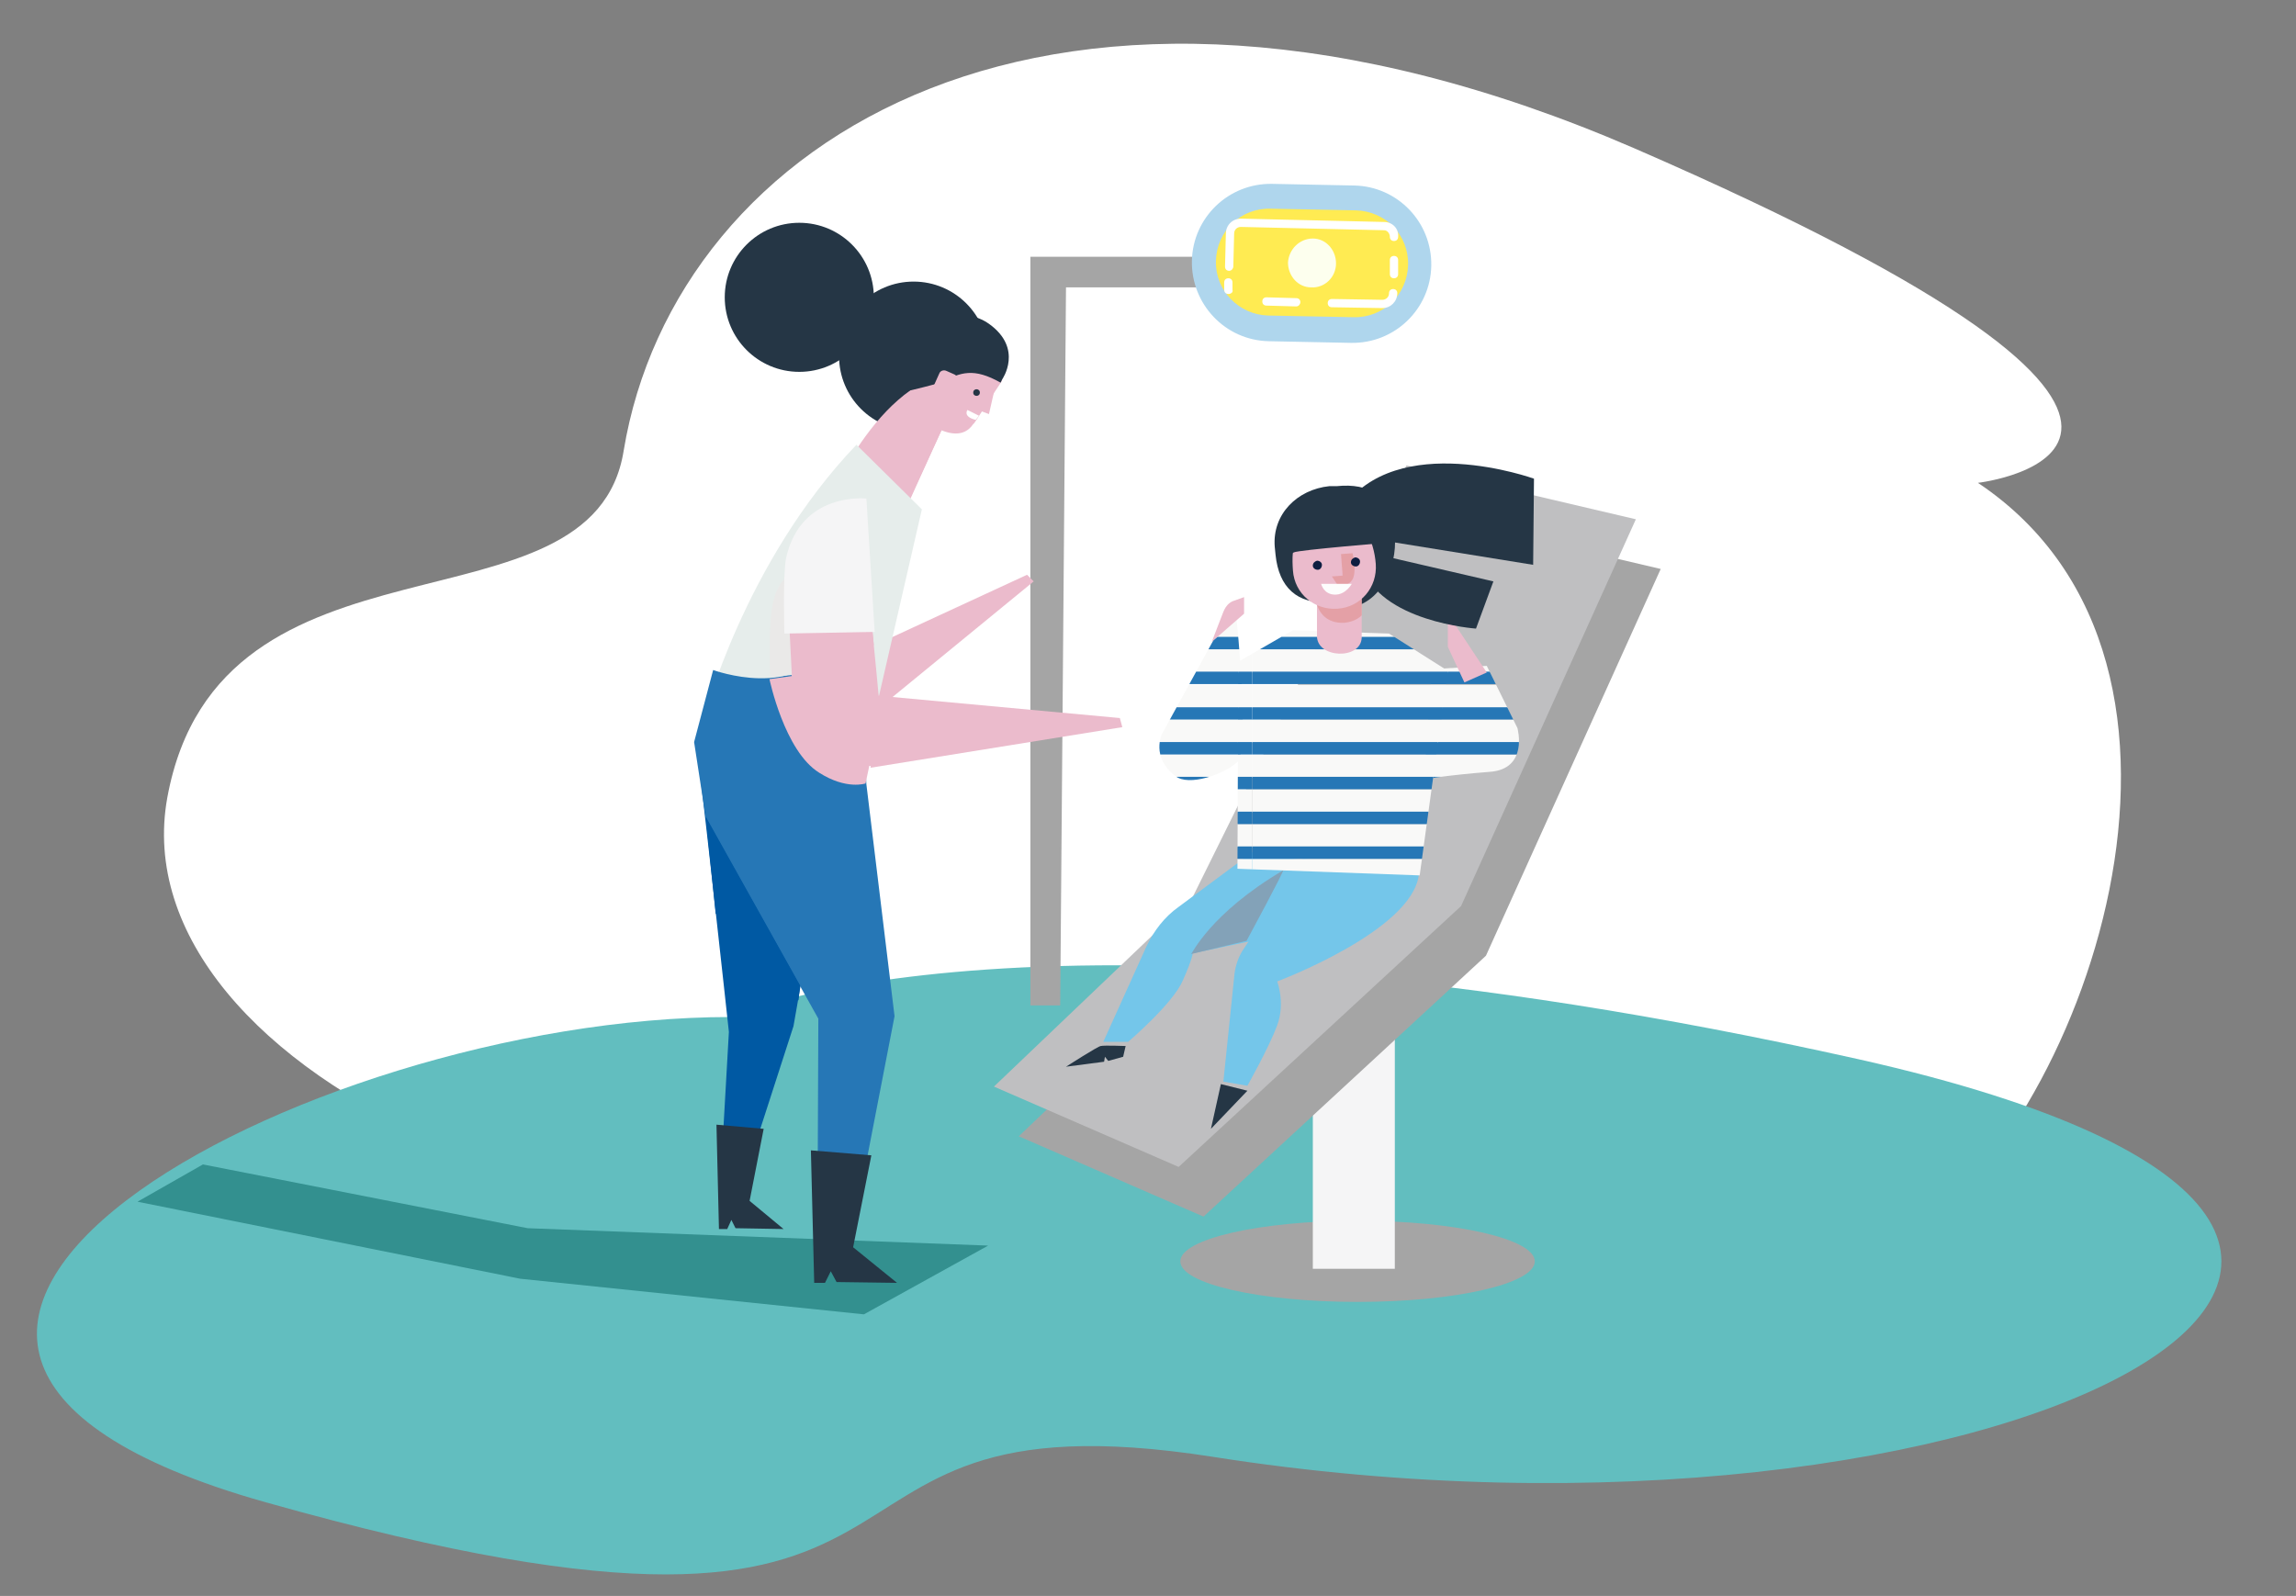 <?xml version="1.0" encoding="utf-8"?>
<!-- Generator: Adobe Illustrator 27.4.0, SVG Export Plug-In . SVG Version: 6.00 Build 0)  -->
<svg version="1.1" id="Warstwa_1" xmlns="http://www.w3.org/2000/svg" xmlns:xlink="http://www.w3.org/1999/xlink" x="0px" y="0px"
	 viewBox="0 0 277.2 192.7" style="enable-background:new 0 0 277.2 192.7;" xml:space="preserve">
<rect x="0" y="0" width="277.2" height="192.7" fill="#808080" stroke="none"/>
<style type="text/css">
	.st0{fill-rule:evenodd;clip-rule:evenodd;fill:#FFFFFF;}
	.st1{fill-rule:evenodd;clip-rule:evenodd;fill:#62BEBF;}
	.st2{opacity:0.7;}
	.st3{fill:#1F7C7A;}
	.st4{fill:#A5A5A5;}
	.st5{fill:#F5F5F6;}
	.st6{fill:#BFBFC1;}
	.st7{fill:#AFD6ED;}
	.st8{fill:#FFEB52;}
	.st9{fill:#FFFFFF;}
	.st10{fill:#FDFFEE;}
	.st11{fill:#253645;}
	.st12{fill:#0059A3;}
	.st13{fill:#EBBBCC;}
	.st14{fill:#E6EDEB;}
	.st15{fill:#2677B6;}
	.st16{fill:#EAE9E8;}
	.st17{clip-path:url(#SVGID_00000046301121072577205810000010053939940623544987_);}
	.st18{clip-path:url(#SVGID_00000020383362662928587160000012747818488673791899_);}
	.st19{fill:#F9F9F8;}
	.st20{clip-path:url(#SVGID_00000143611215164068884600000017815462423351039670_);}
	.st21{clip-path:url(#SVGID_00000065775165097391800020000015181250912773287820_);}
	.st22{clip-path:url(#SVGID_00000111904662892461696580000006722243976717092245_);}
	.st23{clip-path:url(#SVGID_00000007388078235689321720000006090205166268462259_);}
	.st24{clip-path:url(#SVGID_00000101791854270263220540000017611817117021151677_);}
	.st25{clip-path:url(#SVGID_00000028302203546728590910000014589523920178731928_);}
	.st26{clip-path:url(#SVGID_00000021834743440669489750000004682955126409095558_);}
	.st27{clip-path:url(#SVGID_00000044138702594327320930000002795324244204006528_);}
	.st28{clip-path:url(#SVGID_00000039124002569221480800000018425322164218202803_);}
	.st29{clip-path:url(#SVGID_00000112609176797677441130000013543061539425092526_);}
	.st30{clip-path:url(#SVGID_00000076603991651585968630000006023605213443392445_);}
	.st31{clip-path:url(#SVGID_00000081632625382152044540000003590174588137574072_);}
	.st32{clip-path:url(#SVGID_00000047757337439324424570000011063794824437004435_);}
	.st33{clip-path:url(#SVGID_00000064352771213468288460000013613744273213362865_);}
	.st34{clip-path:url(#SVGID_00000109011454779934690410000005200089567668573073_);}
	.st35{clip-path:url(#SVGID_00000157987860273194663800000006142901272324487357_);}
	.st36{clip-path:url(#SVGID_00000060722088866097412800000013333410706217618838_);}
	.st37{clip-path:url(#SVGID_00000029759789521133544470000018262707053449094057_);}
	.st38{clip-path:url(#SVGID_00000083787270174852433880000008192965733966952359_);}
	.st39{clip-path:url(#SVGID_00000036942204157871042080000016477303496633376656_);}
	.st40{clip-path:url(#SVGID_00000181089059943493264140000017670307639735484581_);}
	.st41{clip-path:url(#SVGID_00000176757103519421539860000008943972604622591377_);}
	.st42{fill:#74C6EA;}
	.st43{clip-path:url(#SVGID_00000070095416361265404000000017756413273798520211_);}
	.st44{clip-path:url(#SVGID_00000180327471493631088730000008618724325892377503_);}
	.st45{clip-path:url(#SVGID_00000079488306298167118570000017754061074097498814_);}
	.st46{clip-path:url(#SVGID_00000138562526868629816470000016938752846509963689_);}
	.st47{clip-path:url(#SVGID_00000121967787798904882170000005323839231784369590_);}
	.st48{clip-path:url(#SVGID_00000003106385543060251280000000252233145919093634_);}
	.st49{clip-path:url(#SVGID_00000142135520089067478680000005363662662986478751_);}
	.st50{clip-path:url(#SVGID_00000179615383612211889640000017731084824719868555_);}
	.st51{clip-path:url(#SVGID_00000137833991170626731620000017577964255595386260_);}
	.st52{clip-path:url(#SVGID_00000165200692829056952060000015879073524496179586_);}
	.st53{clip-path:url(#SVGID_00000138568600383299024260000007136429509552615607_);}
	.st54{clip-path:url(#SVGID_00000146476579602130921220000002882216986663747470_);}
	.st55{clip-path:url(#SVGID_00000096027678309638631310000010332175757526506170_);}
	.st56{clip-path:url(#SVGID_00000143586876272434350830000004430236376613699200_);}
	.st57{clip-path:url(#SVGID_00000065037381620387862280000012476035289652864128_);}
	.st58{clip-path:url(#SVGID_00000041253747245425589950000005775868378229245113_);}
	.st59{clip-path:url(#SVGID_00000020377396199442343700000000207943928740640955_);}
	.st60{clip-path:url(#SVGID_00000018957779658312094940000000363272518119241625_);}
	.st61{clip-path:url(#SVGID_00000002359248294813187730000007822748901728415394_);}
	.st62{clip-path:url(#SVGID_00000065762409832526423520000012201273239283007902_);}
	.st63{clip-path:url(#SVGID_00000056385932709076637660000009899145726731776656_);}
	.st64{clip-path:url(#SVGID_00000090291919108262997390000007977471739491068859_);}
	.st65{clip-path:url(#SVGID_00000127011514136395835590000015623845710733070744_);}
	.st66{clip-path:url(#SVGID_00000134929849582154213320000001115915766143794570_);}
	.st67{fill:#83A2B8;}
	.st68{opacity:0.72;}
	.st69{fill:#E29697;}
	.st70{fill:#0E1E41;}
	.st71{fill:#FDFDFD;}
</style>
<g id="Warstwa_3">
	<path id="Kształt_4" class="st0" d="M20.2,96.3c-6,33.1,56.3,62.9,115.8,46.6c68.8-18.9,71.7,21,93.5,7.4s42.2-70,9.3-92
		c0,0,40.7-4.7-41.5-40.4c-70.2-30.4-115.8-1-122,36.5C71.6,77.7,26.5,62,20.2,96.3z"/>
	<path id="Kształt_3" class="st1" d="M88.2,122.8c-51.8,0-124,39.5-56.1,58.6c90.9,25.6,58.1-14.3,114.3-5.5
		c94.6,14.9,174.6-26.3,78-48C125.4,105.8,88.2,122.8,88.2,122.8z"/>
</g>
<g>
	<g class="st2">
		<polygon class="st3" points="119.3,150.4 63.7,148.3 24.5,140.6 16.6,145.1 62.8,154.4 104.3,158.7 		"/>
	</g>
</g>
<ellipse class="st4" cx="163.9" cy="152.3" rx="21.4" ry="4.9"/>
<rect x="158.5" y="124.7" class="st5" width="9.9" height="28.5"/>
<polygon class="st4" points="145.3,146.9 123,137.2 147,114.3 172.8,62.2 200.5,68.7 179.4,115.4 "/>
<polygon class="st6" points="142.3,140.9 120,131.2 144,108.3 169.8,56.2 197.5,62.7 176.4,109.4 "/>
<g>
	<polygon class="st4" points="124.4,121.4 124.4,31 147.2,31 147.2,34.7 128.7,34.7 128,121.4 	"/>
	<g>
		<path class="st7" d="M153.2,41.2l9.9,0.2c5.3,0.1,9.6-4.1,9.7-9.3l0,0c0.1-5.3-4.1-9.6-9.3-9.7l-9.9-0.2c-5.3-0.1-9.6,4.1-9.7,9.3
			l0,0C143.8,36.7,147.9,41.1,153.2,41.2z"/>
		<path class="st8" d="M153.1,38.1l10.3,0.2c3.6,0.1,6.5-2.7,6.6-6.3l0,0c0.1-3.6-2.7-6.5-6.3-6.6l-10.3-0.2
			c-3.6-0.1-6.5,2.7-6.6,6.3l0,0C146.7,35.1,149.6,38,153.1,38.1z"/>
		<g>
			<path class="st9" d="M168.3,33.6c-0.3,0-0.5-0.2-0.5-0.5v-1.7c0-0.3,0.2-0.5,0.5-0.5s0.5,0.2,0.5,0.5v1.7
				C168.8,33.4,168.6,33.6,168.3,33.6z"/>
		</g>
		<g>
			<path class="st9" d="M166.9,37.2l-6.1-0.1c-0.3,0-0.5-0.2-0.5-0.5s0.2-0.5,0.5-0.5l6.1,0.1c0.4,0,0.8-0.3,0.8-0.8
				c0-0.3,0.2-0.5,0.5-0.5s0.5,0.2,0.5,0.5C168.7,36.4,167.9,37.2,166.9,37.2L166.9,37.2z"/>
		</g>
		<g>
			<path class="st9" d="M156.5,37l-3.6-0.1c-0.3,0-0.5-0.2-0.5-0.5s0.2-0.5,0.5-0.5l3.6,0.1c0.3,0,0.5,0.2,0.5,0.5
				C157,36.7,156.8,37,156.5,37z"/>
		</g>
		<g>
			<path class="st9" d="M148.3,35.5c-0.3,0-0.5-0.2-0.5-0.5v-0.9c0-0.3,0.2-0.5,0.5-0.5s0.5,0.2,0.5,0.5V35
				C148.9,35.3,148.6,35.5,148.3,35.5z"/>
		</g>
		<g>
			<path class="st9" d="M148.4,32.7c-0.3,0-0.5-0.2-0.5-0.5l0.1-4c0-1,0.8-1.8,1.8-1.8l17.3,0.4c1,0,1.8,0.8,1.7,1.8
				c0,0.3-0.2,0.5-0.5,0.5s-0.5-0.2-0.5-0.5c0-0.4-0.3-0.8-0.7-0.8l-17.3-0.4c-0.4,0-0.8,0.3-0.8,0.8l-0.1,4
				C148.9,32.4,148.7,32.7,148.4,32.7z"/>
		</g>
		<path class="st10" d="M161.3,31.8c0-1.6-1.2-3-2.8-3s-2.9,1.3-3,2.9c0,1.6,1.2,3,2.8,3C159.9,34.8,161.3,33.5,161.3,31.8z"/>
	</g>
</g>
<g>
	<g>
		<g>
			<circle class="st11" cx="110.3" cy="43" r="9"/>
		</g>
	</g>
</g>
<g>
	<g>
		<g>
			<circle class="st11" cx="96.5" cy="35.9" r="9"/>
		</g>
	</g>
</g>
<g>
	<g>
		<g>
			<g>
				<path class="st12" d="M84,89.6c0.3,0.9,4,35,4,35l-1,17.6l2.5,1.2l6.3-19.5c0,0,1.9-10.6,1.8-10.9c-0.1-0.5-7.1-20.2-7.1-20.2
					L84,89.6z"/>
			</g>
		</g>
	</g>
	<g>
		<g>
			<g>
				<polygon class="st13" points="124,69.4 97.4,81.7 101,89.7 124.8,70.2 				"/>
			</g>
		</g>
	</g>
	<g>
		<g>
			<g>
				<path class="st13" d="M116.9,44.8l-9.1,20.1l-7.8-4.3C100,60.5,106.6,44.5,116.9,44.8z"/>
			</g>
		</g>
	</g>
	<g>
		<g>
			<g>
				<path class="st13" d="M114.9,49.3c0,0-3.6-1.7-3.7-1.6c-3.3,7.3-1.2,12.2-1.2,12.2L114.9,49.3z"/>
			</g>
		</g>
	</g>
	<g>
		<g>
			<g>
				<path class="st13" d="M118,41.7c0,0,3.6,3.3,2.9,4.4c-0.8,1.2-1.6,2.4-2.3,3.5c-0.6,0.9-1,1.6-1.1,1.6c-2.2,3.3-7.4-1.6-7.4-1.6
					l4.6-9.2L118,41.7z"/>
			</g>
		</g>
	</g>
	<g>
		<g>
			<g>
				<path class="st13" d="M120.4,45.7c-0.1,0.3-1,4.3-1,4.3l-2.4-0.9l1.3-4L120.4,45.7z"/>
			</g>
		</g>
	</g>
	<g>
		<g>
			<g>
				<circle class="st11" cx="117.9" cy="47.4" r="0.4"/>
			</g>
		</g>
	</g>
	<g>
		<g>
			<g>
				<path class="st9" d="M118.2,50.2l-1.4-0.7c0,0-0.6,0.8,1,1.2C117.8,50.7,118.2,50.2,118.2,50.2z"/>
			</g>
		</g>
	</g>
	<g>
		<g>
			<g>
				<path class="st13" d="M118.1,45.1"/>
			</g>
		</g>
	</g>
	<g>
		<g>
			<g>
				<path class="st14" d="M103.4,53.7l7.9,7.8l-7.1,30.9L85,86.8C84.9,86.8,89.9,67.8,103.4,53.7z"/>
			</g>
		</g>
	</g>
	<g>
		<g>
			<g>
				<path class="st11" d="M109.5,47.2c0,0.1,4.1-1,4.1-1c2.4-1.3,4-1.8,7.2,0l0.2-0.4c0,0,2.6-3.7-1.6-6.7
					C115.4,36.2,107.9,39.5,109.5,47.2z"/>
			</g>
		</g>
	</g>
	<g>
		<g>
			<g>
				<path class="st13" d="M113.7,48.4l-0.9-0.4c-0.3-0.1-0.5-0.5-0.3-0.9l0.9-2c0.1-0.3,0.5-0.5,0.9-0.3l0.9,0.4
					c0.3,0.1,0.5,0.5,0.3,0.9l-0.9,2C114.4,48.4,114,48.6,113.7,48.4z"/>
			</g>
		</g>
	</g>
	<g>
		<g>
			<g>
				<polygon class="st11" points="86.5,135.8 92.2,136.3 90.5,145 94.6,148.4 88.8,148.3 88.3,147.3 87.8,148.4 86.8,148.4 				"/>
			</g>
		</g>
	</g>
	<g>
		<g>
			<g>
				<path class="st15" d="M100,77.5c-3.6,7.2-13.9,3.4-13.9,3.4l-2.3,8.7l1.4,9.1L98.8,123l-0.1,23.7l4.5,0.8l4.8-24.8l-3.4-28
					C104.6,94.7,103.6,70.3,100,77.5z"/>
			</g>
		</g>
	</g>
	<g>
		<g>
			<g>
				<polygon class="st11" points="97.9,138.9 105.2,139.5 103,150.6 108.3,154.9 101,154.8 100.3,153.5 99.6,154.9 98.3,154.9 				
					"/>
			</g>
		</g>
	</g>
	<g>
		<g>
			<g>
				<path class="st13" d="M96.5,81.5L92.9,82c0,0,1.8,8.7,6,11.3c3.3,2.1,5.6,1.3,5.6,1.3l0.7-3.3L96.5,81.5z"/>
			</g>
		</g>
	</g>
	<g>
		<g>
			<g>
				<path class="st13" d="M106.1,84.2c0,0-2.1-22.7-2.6-23.2c0,0-3.5-0.3-5.2,3.4c-9.1,19.5,3.7,28.1,7,28.1
					C105.4,92.6,106.1,84.2,106.1,84.2z"/>
			</g>
		</g>
	</g>
	<g>
		<g>
			<g>
				<polygon class="st13" points="95.5,75.4 95.5,79.2 105.5,77.9 105.2,74.8 				"/>
			</g>
		</g>
	</g>
	<g>
		<g>
			<g>
				<polygon class="st12" points="85.2,98.6 86.4,110.3 96.4,120.8 96.6,119 				"/>
			</g>
		</g>
	</g>
	<g>
		<g>
			<g>
				<path class="st16" d="M95,69.7l0.6,11.8L93,81.8c0,0-0.3-6.1,0.3-8.9C93.9,70.2,95,69.7,95,69.7z"/>
			</g>
		</g>
	</g>
	<g>
		<g>
			<g>
				<path class="st5" d="M94.7,76.5l10.9-0.2l-1-16.1c0,0-7.9-0.9-9.7,7.2C94.5,69.5,94.7,76.5,94.7,76.5z"/>
			</g>
		</g>
	</g>
	<g>
		<g>
			<g>
				<polygon class="st13" points="135.2,86.7 106,84 105.1,92.7 135.5,87.8 				"/>
			</g>
		</g>
	</g>
</g>
<g>
	<g>
		<g>
			<g>
				<g>
					<defs>
						<path id="SVGID_1_" d="M179.5,80.4l3.7,7.5c0,0,1.4,5-3.4,5.3c-5.1,0.4-7.9,0.9-7.9,0.9l1-13.3L179.5,80.4z"/>
					</defs>
					<clipPath id="SVGID_00000018942746732162960950000017587553810214912670_">
						<use xlink:href="#SVGID_1_"  style="overflow:visible;"/>
					</clipPath>
					<g style="clip-path:url(#SVGID_00000018942746732162960950000017587553810214912670_);">
						<g>
							<g>
								<g>
									<g>
										<defs>
											<rect id="SVGID_00000041986897142945444840000012516960180873101479_" x="151.2" y="65.8" width="44" height="21.1"/>
										</defs>
										<clipPath id="SVGID_00000029025298534279181700000001610324797745505440_">
											<use xlink:href="#SVGID_00000041986897142945444840000012516960180873101479_"  style="overflow:visible;"/>
										</clipPath>
										<g style="clip-path:url(#SVGID_00000029025298534279181700000001610324797745505440_);">
											<g>
												<g>
													<rect x="151.2" y="82.7" class="st19" width="44" height="2.8"/>
												</g>
											</g>
											<g>
												<g>
													<rect x="151.2" y="85.4" class="st15" width="44" height="1.5"/>
												</g>
											</g>
										</g>
									</g>
								</g>
							</g>
							<g>
								<g>
									<g>
										<defs>
											<rect id="SVGID_00000136399873305274106660000010107200982361644197_" x="151.2" y="65.8" width="44" height="21.1"/>
										</defs>
										<clipPath id="SVGID_00000021799270417830383130000009194914842913186971_">
											<use xlink:href="#SVGID_00000136399873305274106660000010107200982361644197_"  style="overflow:visible;"/>
										</clipPath>
										<g style="clip-path:url(#SVGID_00000021799270417830383130000009194914842913186971_);">
											<g>
												<g>
													<rect x="151.2" y="78.4" class="st19" width="44" height="2.8"/>
												</g>
											</g>
											<g>
												<g>
													<rect x="151.2" y="81.1" class="st15" width="44" height="1.5"/>
												</g>
											</g>
										</g>
									</g>
								</g>
							</g>
							<g>
								<g>
									<g>
										<defs>
											<rect id="SVGID_00000085220156976776705430000004397672338663119268_" x="151.2" y="65.8" width="44" height="21.1"/>
										</defs>
										<clipPath id="SVGID_00000021833251892111853450000002766192066496901810_">
											<use xlink:href="#SVGID_00000085220156976776705430000004397672338663119268_"  style="overflow:visible;"/>
										</clipPath>
										<g style="clip-path:url(#SVGID_00000021833251892111853450000002766192066496901810_);">
											<g>
												<g>
													<rect x="151.2" y="74.2" class="st19" width="44" height="2.8"/>
												</g>
											</g>
											<g>
												<g>
													<rect x="151.2" y="76.9" class="st15" width="44" height="1.5"/>
												</g>
											</g>
										</g>
									</g>
								</g>
							</g>
							<g>
								<g>
									<g>
										<defs>
											<rect id="SVGID_00000047027423168978052520000005158016138174268070_" x="151.2" y="65.8" width="44" height="21.1"/>
										</defs>
										<clipPath id="SVGID_00000150804282895934465910000013640343338848823942_">
											<use xlink:href="#SVGID_00000047027423168978052520000005158016138174268070_"  style="overflow:visible;"/>
										</clipPath>
										<g style="clip-path:url(#SVGID_00000150804282895934465910000013640343338848823942_);">
											<g>
												<g>
													<rect x="151.2" y="70" class="st19" width="44" height="2.8"/>
												</g>
											</g>
											<g>
												<g>
													<rect x="151.2" y="72.7" class="st15" width="44" height="1.5"/>
												</g>
											</g>
										</g>
									</g>
								</g>
							</g>
							<g>
								<g>
									<g>
										<defs>
											<rect id="SVGID_00000042719745804686585830000003630941676650764732_" x="151.2" y="65.8" width="44" height="21.1"/>
										</defs>
										<clipPath id="SVGID_00000073718518836011788870000011250494195576635029_">
											<use xlink:href="#SVGID_00000042719745804686585830000003630941676650764732_"  style="overflow:visible;"/>
										</clipPath>
										<g style="clip-path:url(#SVGID_00000073718518836011788870000011250494195576635029_);">
											<g>
												<g>
													<rect x="151.2" y="65.8" class="st19" width="44" height="2.8"/>
												</g>
											</g>
											<g>
												<g>
													<rect x="151.2" y="68.5" class="st15" width="44" height="1.5"/>
												</g>
											</g>
										</g>
									</g>
								</g>
							</g>
						</g>
					</g>
				</g>
			</g>
		</g>
		<g>
			<g>
				<g>
					<defs>
						<path id="SVGID_00000035508859773218869750000008502013506241557939_" d="M179.5,80.4l3.7,7.5c0,0,1.4,5-3.4,5.3
							c-5.1,0.4-7.9,0.9-7.9,0.9l1-13.3L179.5,80.4z"/>
					</defs>
					<clipPath id="SVGID_00000089550833968088648310000007740973133181262259_">
						<use xlink:href="#SVGID_00000035508859773218869750000008502013506241557939_"  style="overflow:visible;"/>
					</clipPath>
					<g style="clip-path:url(#SVGID_00000089550833968088648310000007740973133181262259_);">
						<g>
							<g>
								<g>
									<g>
										<defs>
											<rect id="SVGID_00000157989833183048901360000006712735187563057281_" x="151.2" y="86.9" width="44" height="21.1"/>
										</defs>
										<clipPath id="SVGID_00000061433527540591160320000010057869887171138440_">
											<use xlink:href="#SVGID_00000157989833183048901360000006712735187563057281_"  style="overflow:visible;"/>
										</clipPath>
										<g style="clip-path:url(#SVGID_00000061433527540591160320000010057869887171138440_);">
											<g>
												<g>
													<rect x="151.2" y="103.7" class="st19" width="44" height="2.8"/>
												</g>
											</g>
											<g>
												<g>
													<rect x="151.2" y="106.4" class="st15" width="44" height="1.5"/>
												</g>
											</g>
										</g>
									</g>
								</g>
							</g>
							<g>
								<g>
									<g>
										<defs>
											<rect id="SVGID_00000008840174748906718920000012844328485349590961_" x="151.2" y="86.9" width="44" height="21.1"/>
										</defs>
										<clipPath id="SVGID_00000107582979263645379630000017955226293162598329_">
											<use xlink:href="#SVGID_00000008840174748906718920000012844328485349590961_"  style="overflow:visible;"/>
										</clipPath>
										<g style="clip-path:url(#SVGID_00000107582979263645379630000017955226293162598329_);">
											<g>
												<g>
													<rect x="151.2" y="99.5" class="st19" width="44" height="2.8"/>
												</g>
											</g>
											<g>
												<g>
													<rect x="151.2" y="102.2" class="st15" width="44" height="1.5"/>
												</g>
											</g>
										</g>
									</g>
								</g>
							</g>
							<g>
								<g>
									<g>
										<defs>
											<rect id="SVGID_00000056423713383877510700000012046564223542230455_" x="151.2" y="86.9" width="44" height="21.1"/>
										</defs>
										<clipPath id="SVGID_00000062884102880186725750000007131317243440026004_">
											<use xlink:href="#SVGID_00000056423713383877510700000012046564223542230455_"  style="overflow:visible;"/>
										</clipPath>
										<g style="clip-path:url(#SVGID_00000062884102880186725750000007131317243440026004_);">
											<g>
												<g>
													<rect x="151.2" y="95.3" class="st19" width="44" height="2.8"/>
												</g>
											</g>
											<g>
												<g>
													<rect x="151.2" y="98" class="st15" width="44" height="1.5"/>
												</g>
											</g>
										</g>
									</g>
								</g>
							</g>
							<g>
								<g>
									<g>
										<defs>
											<rect id="SVGID_00000051375484507923470610000006946992598818846901_" x="151.2" y="86.9" width="44" height="21.1"/>
										</defs>
										<clipPath id="SVGID_00000153679311941723666890000001442540307497410450_">
											<use xlink:href="#SVGID_00000051375484507923470610000006946992598818846901_"  style="overflow:visible;"/>
										</clipPath>
										<g style="clip-path:url(#SVGID_00000153679311941723666890000001442540307497410450_);">
											<g>
												<g>
													<rect x="151.2" y="91.1" class="st19" width="44" height="2.8"/>
												</g>
											</g>
											<g>
												<g>
													<rect x="151.2" y="93.8" class="st15" width="44" height="1.5"/>
												</g>
											</g>
										</g>
									</g>
								</g>
							</g>
							<g>
								<g>
									<g>
										<defs>
											<rect id="SVGID_00000098917202039779394770000017664810418468054443_" x="151.2" y="86.9" width="44" height="21.1"/>
										</defs>
										<clipPath id="SVGID_00000096055666223032866200000016354460433106893453_">
											<use xlink:href="#SVGID_00000098917202039779394770000017664810418468054443_"  style="overflow:visible;"/>
										</clipPath>
										<g style="clip-path:url(#SVGID_00000096055666223032866200000016354460433106893453_);">
											<g>
												<g>
													<rect x="151.2" y="86.9" class="st19" width="44" height="2.8"/>
												</g>
											</g>
											<g>
												<g>
													<rect x="151.2" y="89.6" class="st15" width="44" height="1.5"/>
												</g>
											</g>
										</g>
									</g>
								</g>
							</g>
						</g>
					</g>
				</g>
			</g>
		</g>
	</g>
</g>
<g>
	<g>
		<g>
			<g>
				<g>
					<defs>
						<path id="SVGID_00000075120223919104936730000018049395188079281555_" d="M149.3,74.8l-2.8,2.5l-6.2,11.3c0,0-1.4,2.8,1.6,5.1
							c1.6,1.3,5.9-0.2,7.5-1.7C150.9,90.4,149.3,74.8,149.3,74.8z"/>
					</defs>
					<clipPath id="SVGID_00000139284442773285835070000001537249634108762526_">
						<use xlink:href="#SVGID_00000075120223919104936730000018049395188079281555_"  style="overflow:visible;"/>
					</clipPath>
					<g style="clip-path:url(#SVGID_00000139284442773285835070000001537249634108762526_);">
						<g>
							<g>
								<g>
									<g>
										<defs>
											<rect id="SVGID_00000040543655771075868460000011044507305016247722_" x="107.2" y="65.8" width="44" height="21.1"/>
										</defs>
										<clipPath id="SVGID_00000034074798799295527360000011103522056183858076_">
											<use xlink:href="#SVGID_00000040543655771075868460000011044507305016247722_"  style="overflow:visible;"/>
										</clipPath>
										<g style="clip-path:url(#SVGID_00000034074798799295527360000011103522056183858076_);">
											<g>
												<g>
													<rect x="107.2" y="82.7" class="st19" width="44" height="2.8"/>
												</g>
											</g>
											<g>
												<g>
													<rect x="107.2" y="85.4" class="st15" width="44" height="1.5"/>
												</g>
											</g>
										</g>
									</g>
								</g>
							</g>
							<g>
								<g>
									<g>
										<defs>
											<rect id="SVGID_00000054953795258899154440000017449229660743924883_" x="107.2" y="65.8" width="44" height="21.1"/>
										</defs>
										<clipPath id="SVGID_00000064333123546499134220000003970077134480101786_">
											<use xlink:href="#SVGID_00000054953795258899154440000017449229660743924883_"  style="overflow:visible;"/>
										</clipPath>
										<g style="clip-path:url(#SVGID_00000064333123546499134220000003970077134480101786_);">
											<g>
												<g>
													<rect x="107.2" y="78.4" class="st19" width="44" height="2.8"/>
												</g>
											</g>
											<g>
												<g>
													<rect x="107.2" y="81.1" class="st15" width="44" height="1.5"/>
												</g>
											</g>
										</g>
									</g>
								</g>
							</g>
							<g>
								<g>
									<g>
										<defs>
											<rect id="SVGID_00000100344296210616156120000000881163015603104901_" x="107.2" y="65.8" width="44" height="21.1"/>
										</defs>
										<clipPath id="SVGID_00000078738572767926134230000003283808057902614919_">
											<use xlink:href="#SVGID_00000100344296210616156120000000881163015603104901_"  style="overflow:visible;"/>
										</clipPath>
										<g style="clip-path:url(#SVGID_00000078738572767926134230000003283808057902614919_);">
											<g>
												<g>
													<rect x="107.2" y="74.2" class="st19" width="44" height="2.8"/>
												</g>
											</g>
											<g>
												<g>
													<rect x="107.2" y="76.9" class="st15" width="44" height="1.5"/>
												</g>
											</g>
										</g>
									</g>
								</g>
							</g>
							<g>
								<g>
									<g>
										<defs>
											<rect id="SVGID_00000121971028948716407510000001323742324058319273_" x="107.2" y="65.8" width="44" height="21.1"/>
										</defs>
										<clipPath id="SVGID_00000098180892804024426360000013478090686186459811_">
											<use xlink:href="#SVGID_00000121971028948716407510000001323742324058319273_"  style="overflow:visible;"/>
										</clipPath>
										<g style="clip-path:url(#SVGID_00000098180892804024426360000013478090686186459811_);">
											<g>
												<g>
													<rect x="107.2" y="70" class="st19" width="44" height="2.8"/>
												</g>
											</g>
											<g>
												<g>
													<rect x="107.2" y="72.7" class="st15" width="44" height="1.5"/>
												</g>
											</g>
										</g>
									</g>
								</g>
							</g>
							<g>
								<g>
									<g>
										<defs>
											<rect id="SVGID_00000057845015826208657880000004780604106677289356_" x="107.2" y="65.8" width="44" height="21.1"/>
										</defs>
										<clipPath id="SVGID_00000016782093429622767420000017985341471796530876_">
											<use xlink:href="#SVGID_00000057845015826208657880000004780604106677289356_"  style="overflow:visible;"/>
										</clipPath>
										<g style="clip-path:url(#SVGID_00000016782093429622767420000017985341471796530876_);">
											<g>
												<g>
													<rect x="107.2" y="65.8" class="st19" width="44" height="2.8"/>
												</g>
											</g>
											<g>
												<g>
													<rect x="107.2" y="68.5" class="st15" width="44" height="1.5"/>
												</g>
											</g>
										</g>
									</g>
								</g>
							</g>
						</g>
					</g>
				</g>
			</g>
		</g>
		<g>
			<g>
				<g>
					<defs>
						<path id="SVGID_00000119810289074715827710000001837859936198928011_" d="M149.3,74.8l-2.8,2.5l-6.2,11.3c0,0-1.4,2.8,1.6,5.1
							c1.6,1.3,5.9-0.2,7.5-1.7C150.9,90.4,149.3,74.8,149.3,74.8z"/>
					</defs>
					<clipPath id="SVGID_00000116948278561423099850000014582592026138555011_">
						<use xlink:href="#SVGID_00000119810289074715827710000001837859936198928011_"  style="overflow:visible;"/>
					</clipPath>
					<g style="clip-path:url(#SVGID_00000116948278561423099850000014582592026138555011_);">
						<g>
							<g>
								<g>
									<g>
										<defs>
											<rect id="SVGID_00000109718009152704455860000017767460554142264479_" x="107.2" y="86.9" width="44" height="21.1"/>
										</defs>
										<clipPath id="SVGID_00000054987556787732816390000002934223774537916824_">
											<use xlink:href="#SVGID_00000109718009152704455860000017767460554142264479_"  style="overflow:visible;"/>
										</clipPath>
										<g style="clip-path:url(#SVGID_00000054987556787732816390000002934223774537916824_);">
											<g>
												<g>
													<rect x="107.2" y="103.7" class="st19" width="44" height="2.8"/>
												</g>
											</g>
											<g>
												<g>
													<rect x="107.2" y="106.4" class="st15" width="44" height="1.5"/>
												</g>
											</g>
										</g>
									</g>
								</g>
							</g>
							<g>
								<g>
									<g>
										<defs>
											<rect id="SVGID_00000031890266878287942410000010741967781355151780_" x="107.2" y="86.9" width="44" height="21.1"/>
										</defs>
										<clipPath id="SVGID_00000165954614477493340840000012898710024439918001_">
											<use xlink:href="#SVGID_00000031890266878287942410000010741967781355151780_"  style="overflow:visible;"/>
										</clipPath>
										<g style="clip-path:url(#SVGID_00000165954614477493340840000012898710024439918001_);">
											<g>
												<g>
													<rect x="107.2" y="99.5" class="st19" width="44" height="2.8"/>
												</g>
											</g>
											<g>
												<g>
													<rect x="107.2" y="102.2" class="st15" width="44" height="1.5"/>
												</g>
											</g>
										</g>
									</g>
								</g>
							</g>
							<g>
								<g>
									<g>
										<defs>
											<rect id="SVGID_00000102544575221960745260000008544701992531639978_" x="107.2" y="86.9" width="44" height="21.1"/>
										</defs>
										<clipPath id="SVGID_00000155146401181623606610000005269256370726176898_">
											<use xlink:href="#SVGID_00000102544575221960745260000008544701992531639978_"  style="overflow:visible;"/>
										</clipPath>
										<g style="clip-path:url(#SVGID_00000155146401181623606610000005269256370726176898_);">
											<g>
												<g>
													<rect x="107.2" y="95.3" class="st19" width="44" height="2.8"/>
												</g>
											</g>
											<g>
												<g>
													<rect x="107.2" y="98" class="st15" width="44" height="1.5"/>
												</g>
											</g>
										</g>
									</g>
								</g>
							</g>
							<g>
								<g>
									<g>
										<defs>
											<rect id="SVGID_00000147943086144833684280000008385959633436610958_" x="107.2" y="86.9" width="44" height="21.1"/>
										</defs>
										<clipPath id="SVGID_00000017518601968093309950000006851900713980650406_">
											<use xlink:href="#SVGID_00000147943086144833684280000008385959633436610958_"  style="overflow:visible;"/>
										</clipPath>
										<g style="clip-path:url(#SVGID_00000017518601968093309950000006851900713980650406_);">
											<g>
												<g>
													<rect x="107.2" y="91.1" class="st19" width="44" height="2.8"/>
												</g>
											</g>
											<g>
												<g>
													<rect x="107.2" y="93.8" class="st15" width="44" height="1.5"/>
												</g>
											</g>
										</g>
									</g>
								</g>
							</g>
							<g>
								<g>
									<g>
										<defs>
											<rect id="SVGID_00000145031784149388787860000008391818166982528445_" x="107.2" y="86.9" width="44" height="21.1"/>
										</defs>
										<clipPath id="SVGID_00000014598144989175771520000009124763604917619619_">
											<use xlink:href="#SVGID_00000145031784149388787860000008391818166982528445_"  style="overflow:visible;"/>
										</clipPath>
										<g style="clip-path:url(#SVGID_00000014598144989175771520000009124763604917619619_);">
											<g>
												<g>
													<rect x="107.2" y="86.9" class="st19" width="44" height="2.8"/>
												</g>
											</g>
											<g>
												<g>
													<rect x="107.2" y="89.6" class="st15" width="44" height="1.5"/>
												</g>
											</g>
										</g>
									</g>
								</g>
							</g>
						</g>
					</g>
				</g>
			</g>
		</g>
	</g>
</g>
<g>
	<g>
		<g>
			<polygon class="st13" points="174.8,74.1 179.5,81.2 176.8,82.4 174.8,78.1 			"/>
		</g>
	</g>
</g>
<g>
	<g>
		<g>
			<path class="st13" d="M148.8,72.6l1.4-0.5v2l-3.9,3.4l1-2.6C147.7,74,147.8,73.1,148.8,72.6z"/>
		</g>
	</g>
</g>
<g>
	<g>
		<g>
			<path class="st42" d="M171.3,105.6c-0.8,6.8-17.1,12.9-17.1,12.9s1,2.6,0,5.3s-3.6,7.3-3.6,7.3l-2.9-0.5L149,118
				c0.1-1.3,0.5-2.5,1.2-3.5l7.1-10.8L171.3,105.6z"/>
		</g>
	</g>
</g>
<g>
	<g>
		<g>
			<path class="st42" d="M163,104.8c-0.2,0.1-1.8,1.1-4,2.3c-2,1.2-5.9,6.1-5.9,6.1l-9.1,1.9c0,0,0,0.6-1.2,3.3
				c-1.2,2.8-6.6,7.4-6.6,7.4h-3l5.2-11.5c0.9-1.9,2.2-3.6,3.9-4.8l8.9-6.6L163,104.8z"/>
		</g>
	</g>
</g>
<g>
	<g>
		<g>
			<g>
				<g>
					<defs>
						<polygon id="SVGID_00000137849145584109774480000018204170329912137130_" points="174.8,81 171.4,105.7 149.4,104.9 
							149.5,79.9 156.1,76.1 167.7,76.5 						"/>
					</defs>
					<clipPath id="SVGID_00000179607025988572168170000013226063460637236150_">
						<use xlink:href="#SVGID_00000137849145584109774480000018204170329912137130_"  style="overflow:visible;"/>
					</clipPath>
					<g style="clip-path:url(#SVGID_00000179607025988572168170000013226063460637236150_);">
						<g>
							<g>
								<g>
									<g>
										<defs>
											<rect id="SVGID_00000051386049282278809200000006737773727706017469_" x="107.2" y="65.8" width="44" height="21.1"/>
										</defs>
										<clipPath id="SVGID_00000159458557848448372720000007916357836363998908_">
											<use xlink:href="#SVGID_00000051386049282278809200000006737773727706017469_"  style="overflow:visible;"/>
										</clipPath>
										<g style="clip-path:url(#SVGID_00000159458557848448372720000007916357836363998908_);">
											<g>
												<g>
													<rect x="107.2" y="82.7" class="st19" width="44" height="2.8"/>
												</g>
											</g>
											<g>
												<g>
													<rect x="107.2" y="85.4" class="st15" width="44" height="1.5"/>
												</g>
											</g>
										</g>
									</g>
								</g>
							</g>
							<g>
								<g>
									<g>
										<defs>
											<rect id="SVGID_00000052095134700929505380000001309529403180398509_" x="107.2" y="65.8" width="44" height="21.1"/>
										</defs>
										<clipPath id="SVGID_00000061462461328128318530000017210397221504648838_">
											<use xlink:href="#SVGID_00000052095134700929505380000001309529403180398509_"  style="overflow:visible;"/>
										</clipPath>
										<g style="clip-path:url(#SVGID_00000061462461328128318530000017210397221504648838_);">
											<g>
												<g>
													<rect x="107.2" y="78.4" class="st19" width="44" height="2.8"/>
												</g>
											</g>
											<g>
												<g>
													<rect x="107.2" y="81.1" class="st15" width="44" height="1.5"/>
												</g>
											</g>
										</g>
									</g>
								</g>
							</g>
							<g>
								<g>
									<g>
										<defs>
											<rect id="SVGID_00000055682125847715727820000001709002622537002680_" x="107.2" y="65.8" width="44" height="21.1"/>
										</defs>
										<clipPath id="SVGID_00000105419802154232106280000001778594178254089624_">
											<use xlink:href="#SVGID_00000055682125847715727820000001709002622537002680_"  style="overflow:visible;"/>
										</clipPath>
										<g style="clip-path:url(#SVGID_00000105419802154232106280000001778594178254089624_);">
											<g>
												<g>
													<rect x="107.2" y="74.2" class="st19" width="44" height="2.8"/>
												</g>
											</g>
											<g>
												<g>
													<rect x="107.2" y="76.9" class="st15" width="44" height="1.5"/>
												</g>
											</g>
										</g>
									</g>
								</g>
							</g>
							<g>
								<g>
									<g>
										<defs>
											<rect id="SVGID_00000055690557296665249010000007518179297924861090_" x="107.2" y="65.8" width="44" height="21.1"/>
										</defs>
										<clipPath id="SVGID_00000013166112332378447920000000416924233646003876_">
											<use xlink:href="#SVGID_00000055690557296665249010000007518179297924861090_"  style="overflow:visible;"/>
										</clipPath>
										<g style="clip-path:url(#SVGID_00000013166112332378447920000000416924233646003876_);">
											<g>
												<g>
													<rect x="107.2" y="70" class="st19" width="44" height="2.8"/>
												</g>
											</g>
											<g>
												<g>
													<rect x="107.2" y="72.7" class="st15" width="44" height="1.5"/>
												</g>
											</g>
										</g>
									</g>
								</g>
							</g>
							<g>
								<g>
									<g>
										<defs>
											<rect id="SVGID_00000091702014045393565030000006176144446179215266_" x="107.2" y="65.8" width="44" height="21.1"/>
										</defs>
										<clipPath id="SVGID_00000127753679008570128910000008665406588646626990_">
											<use xlink:href="#SVGID_00000091702014045393565030000006176144446179215266_"  style="overflow:visible;"/>
										</clipPath>
										<g style="clip-path:url(#SVGID_00000127753679008570128910000008665406588646626990_);">
											<g>
												<g>
													<rect x="107.2" y="65.8" class="st19" width="44" height="2.8"/>
												</g>
											</g>
											<g>
												<g>
													<rect x="107.2" y="68.5" class="st15" width="44" height="1.5"/>
												</g>
											</g>
										</g>
									</g>
								</g>
							</g>
						</g>
					</g>
				</g>
			</g>
		</g>
		<g>
			<g>
				<g>
					<defs>
						<polygon id="SVGID_00000044149102091690543490000004724706094478328961_" points="174.8,81 171.4,105.7 149.4,104.9 
							149.5,79.9 156.1,76.1 167.7,76.5 						"/>
					</defs>
					<clipPath id="SVGID_00000133514489503851821600000017436666601130961291_">
						<use xlink:href="#SVGID_00000044149102091690543490000004724706094478328961_"  style="overflow:visible;"/>
					</clipPath>
					<g style="clip-path:url(#SVGID_00000133514489503851821600000017436666601130961291_);">
						<g>
							<g>
								<g>
									<g>
										<defs>
											<rect id="SVGID_00000058571246298010816300000011635671715922370993_" x="107.2" y="86.9" width="44" height="21.1"/>
										</defs>
										<clipPath id="SVGID_00000153670657021571921580000008207414712968082366_">
											<use xlink:href="#SVGID_00000058571246298010816300000011635671715922370993_"  style="overflow:visible;"/>
										</clipPath>
										<g style="clip-path:url(#SVGID_00000153670657021571921580000008207414712968082366_);">
											<g>
												<g>
													<rect x="107.2" y="103.7" class="st19" width="44" height="2.8"/>
												</g>
											</g>
											<g>
												<g>
													<rect x="107.2" y="106.4" class="st15" width="44" height="1.5"/>
												</g>
											</g>
										</g>
									</g>
								</g>
							</g>
							<g>
								<g>
									<g>
										<defs>
											<rect id="SVGID_00000047036558919677055430000010292543802009332613_" x="107.2" y="86.9" width="44" height="21.1"/>
										</defs>
										<clipPath id="SVGID_00000121973764587273356200000002379102488995676350_">
											<use xlink:href="#SVGID_00000047036558919677055430000010292543802009332613_"  style="overflow:visible;"/>
										</clipPath>
										<g style="clip-path:url(#SVGID_00000121973764587273356200000002379102488995676350_);">
											<g>
												<g>
													<rect x="107.2" y="99.5" class="st19" width="44" height="2.8"/>
												</g>
											</g>
											<g>
												<g>
													<rect x="107.2" y="102.2" class="st15" width="44" height="1.5"/>
												</g>
											</g>
										</g>
									</g>
								</g>
							</g>
							<g>
								<g>
									<g>
										<defs>
											<rect id="SVGID_00000062887913676340620540000006290338789337930431_" x="107.2" y="86.9" width="44" height="21.1"/>
										</defs>
										<clipPath id="SVGID_00000073679027187157386440000003373016320760798083_">
											<use xlink:href="#SVGID_00000062887913676340620540000006290338789337930431_"  style="overflow:visible;"/>
										</clipPath>
										<g style="clip-path:url(#SVGID_00000073679027187157386440000003373016320760798083_);">
											<g>
												<g>
													<rect x="107.2" y="95.3" class="st19" width="44" height="2.8"/>
												</g>
											</g>
											<g>
												<g>
													<rect x="107.2" y="98" class="st15" width="44" height="1.5"/>
												</g>
											</g>
										</g>
									</g>
								</g>
							</g>
							<g>
								<g>
									<g>
										<defs>
											<rect id="SVGID_00000110463486122171227620000013644043998035272321_" x="107.2" y="86.9" width="44" height="21.1"/>
										</defs>
										<clipPath id="SVGID_00000010990820696208614640000013042008416455121024_">
											<use xlink:href="#SVGID_00000110463486122171227620000013644043998035272321_"  style="overflow:visible;"/>
										</clipPath>
										<g style="clip-path:url(#SVGID_00000010990820696208614640000013042008416455121024_);">
											<g>
												<g>
													<rect x="107.2" y="91.1" class="st19" width="44" height="2.8"/>
												</g>
											</g>
											<g>
												<g>
													<rect x="107.2" y="93.8" class="st15" width="44" height="1.5"/>
												</g>
											</g>
										</g>
									</g>
								</g>
							</g>
							<g>
								<g>
									<g>
										<defs>
											<rect id="SVGID_00000072280928174562818770000008868214152997818276_" x="107.2" y="86.9" width="44" height="21.1"/>
										</defs>
										<clipPath id="SVGID_00000134223345174806535710000003813779386931222165_">
											<use xlink:href="#SVGID_00000072280928174562818770000008868214152997818276_"  style="overflow:visible;"/>
										</clipPath>
										<g style="clip-path:url(#SVGID_00000134223345174806535710000003813779386931222165_);">
											<g>
												<g>
													<rect x="107.2" y="86.9" class="st19" width="44" height="2.8"/>
												</g>
											</g>
											<g>
												<g>
													<rect x="107.2" y="89.6" class="st15" width="44" height="1.5"/>
												</g>
											</g>
										</g>
									</g>
								</g>
							</g>
						</g>
					</g>
				</g>
			</g>
		</g>
		<g>
			<g>
				<g>
					<defs>
						<polygon id="SVGID_00000087402449582898388970000009017448415314695568_" points="174.8,81 171.4,105.7 149.4,104.9 
							149.5,79.9 156.1,76.1 167.7,76.5 						"/>
					</defs>
					<clipPath id="SVGID_00000141430545146725332520000016079590903440552880_">
						<use xlink:href="#SVGID_00000087402449582898388970000009017448415314695568_"  style="overflow:visible;"/>
					</clipPath>
					<g style="clip-path:url(#SVGID_00000141430545146725332520000016079590903440552880_);">
						<g>
							<g>
								<g>
									<g>
										<defs>
											<rect id="SVGID_00000085224741509312660430000001814817345643264671_" x="151.2" y="65.8" width="44" height="21.1"/>
										</defs>
										<clipPath id="SVGID_00000051379282384828713580000010016364555007702955_">
											<use xlink:href="#SVGID_00000085224741509312660430000001814817345643264671_"  style="overflow:visible;"/>
										</clipPath>
										<g style="clip-path:url(#SVGID_00000051379282384828713580000010016364555007702955_);">
											<g>
												<g>
													<rect x="151.2" y="82.7" class="st19" width="44" height="2.8"/>
												</g>
											</g>
											<g>
												<g>
													<rect x="151.2" y="85.4" class="st15" width="44" height="1.5"/>
												</g>
											</g>
										</g>
									</g>
								</g>
							</g>
							<g>
								<g>
									<g>
										<defs>
											<rect id="SVGID_00000135688040254631875040000015623667178385273787_" x="151.2" y="65.8" width="44" height="21.1"/>
										</defs>
										<clipPath id="SVGID_00000176762802561854710980000015164882945114318763_">
											<use xlink:href="#SVGID_00000135688040254631875040000015623667178385273787_"  style="overflow:visible;"/>
										</clipPath>
										<g style="clip-path:url(#SVGID_00000176762802561854710980000015164882945114318763_);">
											<g>
												<g>
													<rect x="151.2" y="78.4" class="st19" width="44" height="2.8"/>
												</g>
											</g>
											<g>
												<g>
													<rect x="151.2" y="81.1" class="st15" width="44" height="1.5"/>
												</g>
											</g>
										</g>
									</g>
								</g>
							</g>
							<g>
								<g>
									<g>
										<defs>
											<rect id="SVGID_00000066497608292725115510000000098280533173935242_" x="151.2" y="65.8" width="44" height="21.1"/>
										</defs>
										<clipPath id="SVGID_00000060738275688117079250000008276564333711061673_">
											<use xlink:href="#SVGID_00000066497608292725115510000000098280533173935242_"  style="overflow:visible;"/>
										</clipPath>
										<g style="clip-path:url(#SVGID_00000060738275688117079250000008276564333711061673_);">
											<g>
												<g>
													<rect x="151.2" y="74.2" class="st19" width="44" height="2.8"/>
												</g>
											</g>
											<g>
												<g>
													<rect x="151.2" y="76.9" class="st15" width="44" height="1.5"/>
												</g>
											</g>
										</g>
									</g>
								</g>
							</g>
							<g>
								<g>
									<g>
										<defs>
											<rect id="SVGID_00000087399651755448308140000007527045355636788884_" x="151.2" y="65.8" width="44" height="21.1"/>
										</defs>
										<clipPath id="SVGID_00000034770161513760856840000015133349339576435627_">
											<use xlink:href="#SVGID_00000087399651755448308140000007527045355636788884_"  style="overflow:visible;"/>
										</clipPath>
										<g style="clip-path:url(#SVGID_00000034770161513760856840000015133349339576435627_);">
											<g>
												<g>
													<rect x="151.2" y="70" class="st19" width="44" height="2.8"/>
												</g>
											</g>
											<g>
												<g>
													<rect x="151.2" y="72.7" class="st15" width="44" height="1.5"/>
												</g>
											</g>
										</g>
									</g>
								</g>
							</g>
							<g>
								<g>
									<g>
										<defs>
											<rect id="SVGID_00000127002293496581504890000003848189689245330322_" x="151.2" y="65.8" width="44" height="21.1"/>
										</defs>
										<clipPath id="SVGID_00000152255935768172849540000001283034654672724882_">
											<use xlink:href="#SVGID_00000127002293496581504890000003848189689245330322_"  style="overflow:visible;"/>
										</clipPath>
										<g style="clip-path:url(#SVGID_00000152255935768172849540000001283034654672724882_);">
											<g>
												<g>
													<rect x="151.2" y="65.8" class="st19" width="44" height="2.8"/>
												</g>
											</g>
											<g>
												<g>
													<rect x="151.2" y="68.5" class="st15" width="44" height="1.5"/>
												</g>
											</g>
										</g>
									</g>
								</g>
							</g>
						</g>
					</g>
				</g>
			</g>
		</g>
		<g>
			<g>
				<g>
					<defs>
						<polygon id="SVGID_00000019643841367280137440000000190304583591323823_" points="174.8,81 171.4,105.7 149.4,104.9 
							149.5,79.9 156.1,76.1 167.7,76.5 						"/>
					</defs>
					<clipPath id="SVGID_00000116922053508077675870000018196914226868234936_">
						<use xlink:href="#SVGID_00000019643841367280137440000000190304583591323823_"  style="overflow:visible;"/>
					</clipPath>
					<g style="clip-path:url(#SVGID_00000116922053508077675870000018196914226868234936_);">
						<g>
							<g>
								<g>
									<g>
										<defs>
											<rect id="SVGID_00000062878212177076943060000015072103706979741568_" x="151.2" y="86.9" width="44" height="21.1"/>
										</defs>
										<clipPath id="SVGID_00000073684927537875471050000006389242816297062825_">
											<use xlink:href="#SVGID_00000062878212177076943060000015072103706979741568_"  style="overflow:visible;"/>
										</clipPath>
										<g style="clip-path:url(#SVGID_00000073684927537875471050000006389242816297062825_);">
											<g>
												<g>
													<rect x="151.2" y="103.7" class="st19" width="44" height="2.8"/>
												</g>
											</g>
											<g>
												<g>
													<rect x="151.2" y="106.4" class="st15" width="44" height="1.5"/>
												</g>
											</g>
										</g>
									</g>
								</g>
							</g>
							<g>
								<g>
									<g>
										<defs>
											<rect id="SVGID_00000019674456691962337830000015224656350256341928_" x="151.2" y="86.9" width="44" height="21.1"/>
										</defs>
										<clipPath id="SVGID_00000150092098432101566510000013252886167853217684_">
											<use xlink:href="#SVGID_00000019674456691962337830000015224656350256341928_"  style="overflow:visible;"/>
										</clipPath>
										<g style="clip-path:url(#SVGID_00000150092098432101566510000013252886167853217684_);">
											<g>
												<g>
													<rect x="151.2" y="99.5" class="st19" width="44" height="2.8"/>
												</g>
											</g>
											<g>
												<g>
													<rect x="151.2" y="102.2" class="st15" width="44" height="1.5"/>
												</g>
											</g>
										</g>
									</g>
								</g>
							</g>
							<g>
								<g>
									<g>
										<defs>
											<rect id="SVGID_00000057146132571950299960000017537122907458659503_" x="151.2" y="86.9" width="44" height="21.1"/>
										</defs>
										<clipPath id="SVGID_00000155855596373528533300000004715931320015001480_">
											<use xlink:href="#SVGID_00000057146132571950299960000017537122907458659503_"  style="overflow:visible;"/>
										</clipPath>
										<g style="clip-path:url(#SVGID_00000155855596373528533300000004715931320015001480_);">
											<g>
												<g>
													<rect x="151.2" y="95.3" class="st19" width="44" height="2.8"/>
												</g>
											</g>
											<g>
												<g>
													<rect x="151.2" y="98" class="st15" width="44" height="1.5"/>
												</g>
											</g>
										</g>
									</g>
								</g>
							</g>
							<g>
								<g>
									<g>
										<defs>
											<rect id="SVGID_00000026164030685948977070000003193660681738909323_" x="151.2" y="86.9" width="44" height="21.1"/>
										</defs>
										<clipPath id="SVGID_00000137101991957309144730000011303279554470794899_">
											<use xlink:href="#SVGID_00000026164030685948977070000003193660681738909323_"  style="overflow:visible;"/>
										</clipPath>
										<g style="clip-path:url(#SVGID_00000137101991957309144730000011303279554470794899_);">
											<g>
												<g>
													<rect x="151.2" y="91.1" class="st19" width="44" height="2.8"/>
												</g>
											</g>
											<g>
												<g>
													<rect x="151.2" y="93.8" class="st15" width="44" height="1.5"/>
												</g>
											</g>
										</g>
									</g>
								</g>
							</g>
							<g>
								<g>
									<g>
										<defs>
											<rect id="SVGID_00000139265134783057232760000009190755628736142261_" x="151.2" y="86.9" width="44" height="21.1"/>
										</defs>
										<clipPath id="SVGID_00000042716078883774049230000015737138842918733720_">
											<use xlink:href="#SVGID_00000139265134783057232760000009190755628736142261_"  style="overflow:visible;"/>
										</clipPath>
										<g style="clip-path:url(#SVGID_00000042716078883774049230000015737138842918733720_);">
											<g>
												<g>
													<rect x="151.2" y="86.9" class="st19" width="44" height="2.8"/>
												</g>
											</g>
											<g>
												<g>
													<rect x="151.2" y="89.6" class="st15" width="44" height="1.5"/>
												</g>
											</g>
										</g>
									</g>
								</g>
							</g>
						</g>
					</g>
				</g>
			</g>
		</g>
	</g>
</g>
<g>
	<g>
		<g>
			<polygon class="st11" points="150.6,131.7 146.2,136.3 147.4,130.9 			"/>
		</g>
	</g>
</g>
<g>
	<g>
		<g>
			<path class="st11" d="M135.9,126.3l-0.3,1.3l-1.8,0.5l-0.4-0.5l-0.1,0.6l-4.6,0.6c0,0,3.9-2.5,4.2-2.5
				C133.3,126.2,135.9,126.3,135.9,126.3z"/>
		</g>
	</g>
</g>
<g>
	<g>
		<g>
			<path class="st67" d="M154.9,105.1c0.3-0.2-4.4,8.5-4.4,8.5l-6.7,1.6C143.9,115.2,146.1,110.3,154.9,105.1z"/>
		</g>
	</g>
</g>
<g>
	<g>
		<g>
			<g>
				<path class="st11" d="M164.4,68.3c2.1,6.8,13.8,7.6,13.8,7.6l2.1-5.7l-15.1-3.5C165.1,66.7,164.2,67.8,164.4,68.3z"/>
			</g>
		</g>
	</g>
	<g>
		<g>
			<g>
				<path class="st11" d="M160.5,58.7c-3.9,0.4-6.9,3.4-6.6,7.3l0.1,1c0.4,3.9,2.6,6,6.5,5.7l2.2,0.7c3.9-0.4,6-4.8,5.7-8.7
					l-0.1-0.9c-0.4-3.9-3-5.5-6.9-5.1L160.5,58.7z"/>
			</g>
		</g>
	</g>
	<g>
		<g>
			<g>
				<path class="st13" d="M164.4,72.4v1.9l0,0V77c-0.1,2.7-5.4,2.5-5.4-0.2V73c0-0.1,0-0.3,0-0.4c0.1-0.7,0.4-1.2,0.9-1.6
					c0.4-0.3,0.9-0.5,1.4-0.5c0,0,1.6,0.1,2.2,0.5C164,71.2,164.4,71.7,164.4,72.4z"/>
			</g>
		</g>
	</g>
	<g class="st68">
		<g>
			<g>
				<path class="st69" d="M164.4,72.4v1.9l0,0c-0.5,0.5-1.2,0.8-2.1,0.9c-2.2,0.1-3.1-1.3-3.4-2.5c-0.2-0.7-0.2-1.3-0.2-1.6h1.1
					l3.6-0.1C164,71.2,164.4,71.7,164.4,72.4z"/>
			</g>
		</g>
	</g>
	<g>
		<g>
			<g>
				<path class="st13" d="M156.1,68.9c0.2,2.8,2.6,4.8,5.4,4.6c2.8-0.2,4.8-2.6,4.6-5.4s-1.7-6.3-4.5-6.1
					C156,62.3,155.9,66.2,156.1,68.9z"/>
			</g>
		</g>
	</g>
	<g>
		<g>
			<g>
				<path class="st70" d="M158.5,68.3c0,0.3,0.3,0.5,0.6,0.5s0.5-0.3,0.5-0.6c0-0.3-0.3-0.5-0.6-0.5C158.7,67.8,158.5,68,158.5,68.3
					z"/>
			</g>
		</g>
	</g>
	<g>
		<g class="st68">
			<g>
				<g>
					<path class="st69" d="M162.1,69.5l-0.2-2.6l1.4-0.1c0,0,0.6,2.4-0.1,3.3s-1.7,0.5-1.8,0.4l-0.6-0.9
						C161,69.6,162.1,69.5,162.1,69.5z"/>
				</g>
			</g>
		</g>
		<g class="st68">
			<g>
				<g>
					<path class="st69" d="M160.8,69.6L160.8,69.6L160.8,69.6z"/>
				</g>
			</g>
		</g>
	</g>
	<g>
		<g>
			<g>
				<path class="st11" d="M156.2,66.7c0.6-0.3,11.6-1.2,11.6-1.2l-2.3-5.1c0,0-9.6-2.1-10.4,3.3C154.6,68,156.2,66.7,156.2,66.7z"/>
			</g>
		</g>
	</g>
	<g>
		<g>
			<g>
				<path class="st70" d="M163.1,67.9c0,0.3,0.3,0.5,0.6,0.5s0.5-0.3,0.5-0.6c0-0.3-0.3-0.5-0.6-0.5
					C163.3,67.4,163.1,67.6,163.1,67.9z"/>
			</g>
		</g>
	</g>
	<g>
		<g>
			<g>
				<path class="st71" d="M163.2,70.5c-0.1,0-3.7,0-3.7,0s0.3,1.3,1.7,1.3C162.5,71.8,163.2,70.5,163.2,70.5z"/>
			</g>
		</g>
	</g>
	<g>
		<g>
			<g>
				<path class="st11" d="M162,61.5c6.6-9.7,23.2-3.7,23.2-3.7l-0.1,10.4l-22.9-3.7C162.1,64.6,161.6,62.1,162,61.5z"/>
			</g>
		</g>
	</g>
</g>
</svg>
